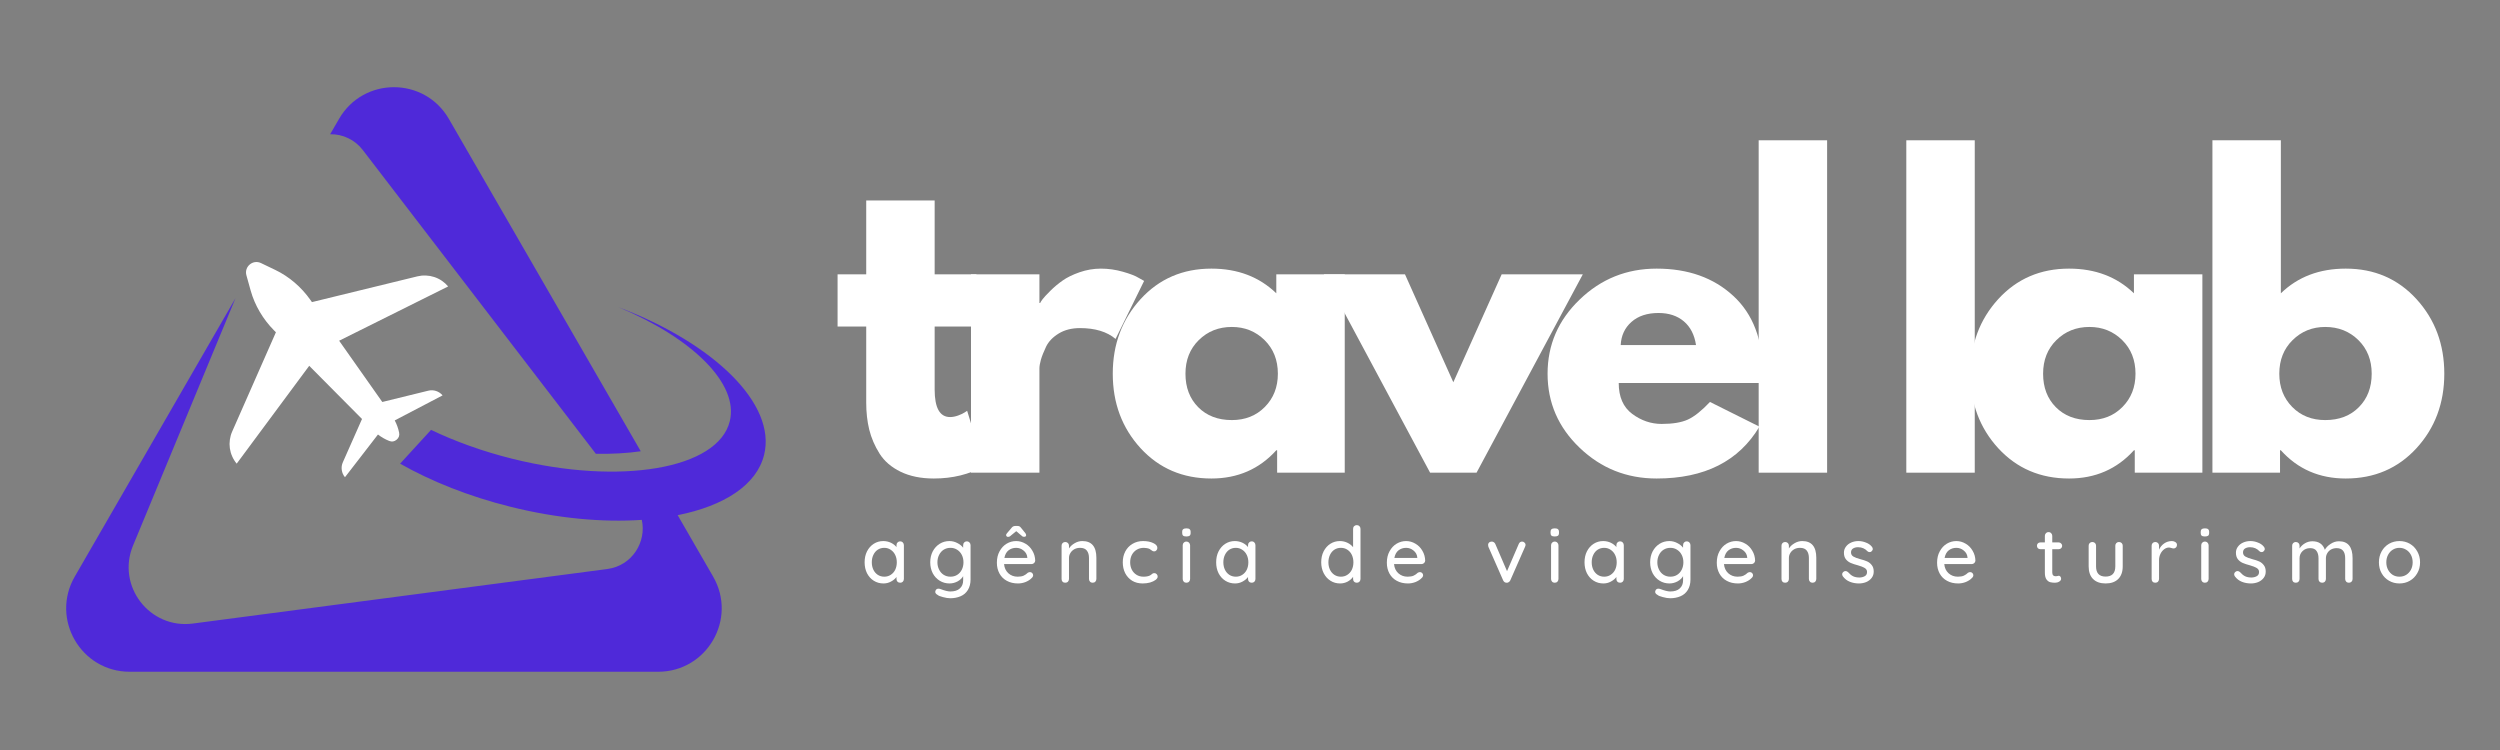 <?xml version="1.0" encoding="utf-8"?>
<svg xmlns="http://www.w3.org/2000/svg" xmlns:xlink="http://www.w3.org/1999/xlink" width="500" zoomAndPan="magnify" viewBox="0 0 375 112.5" height="150" preserveAspectRatio="xMidYMid meet" version="1.0">
  <rect x="0" y="0" width="375" height="112.5" fill="#808080" stroke="none"/>
  <defs>
    <g/>
  </defs>
  <g fill="#ffffff" fill-opacity="1">
    <g transform="translate(124.714, 70.902)">
      <g>
        <path d="M 5.219 -29.75 L 5.219 -40.828 L 15.484 -40.828 L 15.484 -29.75 L 21.75 -29.75 L 21.75 -21.922 L 15.484 -21.922 L 15.484 -12.469 C 15.484 -9.719 16.254 -8.344 17.797 -8.344 C 18.18 -8.344 18.586 -8.422 19.016 -8.578 C 19.441 -8.734 19.77 -8.891 20 -9.047 L 20.359 -9.281 L 22.906 -0.984 C 20.695 0.254 18.18 0.875 15.359 0.875 C 13.43 0.875 11.77 0.535 10.375 -0.141 C 8.988 -0.816 7.938 -1.723 7.219 -2.859 C 6.5 -4.004 5.984 -5.203 5.672 -6.453 C 5.367 -7.711 5.219 -9.062 5.219 -10.5 L 5.219 -21.922 L 0.922 -21.922 L 0.922 -29.75 Z M 5.219 -29.75"/>
      </g>
    </g>
  </g>
  <g fill="#ffffff" fill-opacity="1">
    <g transform="translate(142.164, 70.902)">
      <g>
        <path d="M 3.484 0 L 3.484 -29.75 L 13.75 -29.75 L 13.75 -25.453 L 13.859 -25.453 C 13.93 -25.609 14.055 -25.801 14.234 -26.031 C 14.41 -26.27 14.785 -26.676 15.359 -27.25 C 15.941 -27.832 16.562 -28.352 17.219 -28.812 C 17.875 -29.281 18.723 -29.695 19.766 -30.062 C 20.816 -30.426 21.883 -30.609 22.969 -30.609 C 24.082 -30.609 25.18 -30.453 26.266 -30.141 C 27.348 -29.836 28.141 -29.531 28.641 -29.219 L 29.453 -28.766 L 25.172 -20.062 C 23.891 -21.145 22.109 -21.688 19.828 -21.688 C 18.586 -21.688 17.523 -21.414 16.641 -20.875 C 15.754 -20.332 15.125 -19.676 14.75 -18.906 C 14.383 -18.133 14.125 -17.477 13.969 -16.938 C 13.82 -16.395 13.75 -15.969 13.75 -15.656 L 13.75 0 Z M 3.484 0"/>
      </g>
    </g>
  </g>
  <g fill="#ffffff" fill-opacity="1">
    <g transform="translate(165.586, 70.902)">
      <g>
        <path d="M 5.5 -3.672 C 2.719 -6.711 1.328 -10.438 1.328 -14.844 C 1.328 -19.25 2.719 -22.977 5.5 -26.031 C 8.289 -29.082 11.832 -30.609 16.125 -30.609 C 20.062 -30.609 23.305 -29.375 25.859 -26.906 L 25.859 -29.75 L 36.125 -29.75 L 36.125 0 L 25.984 0 L 25.984 -3.359 L 25.859 -3.359 C 23.305 -0.535 20.062 0.875 16.125 0.875 C 11.832 0.875 8.289 -0.641 5.5 -3.672 Z M 14.234 -19.891 C 12.898 -18.578 12.234 -16.895 12.234 -14.844 C 12.234 -12.789 12.867 -11.117 14.141 -9.828 C 15.422 -8.535 17.102 -7.891 19.188 -7.891 C 21.195 -7.891 22.848 -8.547 24.141 -9.859 C 25.441 -11.172 26.094 -12.832 26.094 -14.844 C 26.094 -16.895 25.426 -18.578 24.094 -19.891 C 22.758 -21.203 21.125 -21.859 19.188 -21.859 C 17.219 -21.859 15.566 -21.203 14.234 -19.891 Z M 14.234 -19.891"/>
      </g>
    </g>
  </g>
  <g fill="#ffffff" fill-opacity="1">
    <g transform="translate(199.733, 70.902)">
      <g>
        <path d="M 11.016 -29.75 L 18.266 -13.562 L 25.516 -29.75 L 37.688 -29.75 L 21.75 0 L 14.781 0 L -1.156 -29.75 Z M 11.016 -29.75"/>
      </g>
    </g>
  </g>
  <g fill="#ffffff" fill-opacity="1">
    <g transform="translate(230.808, 70.902)">
      <g>
        <path d="M 33.578 -13.453 L 12 -13.453 C 12 -11.367 12.676 -9.82 14.031 -8.812 C 15.383 -7.812 16.852 -7.312 18.438 -7.312 C 20.102 -7.312 21.414 -7.531 22.375 -7.969 C 23.344 -8.414 24.445 -9.297 25.688 -10.609 L 33.109 -6.906 C 30.016 -1.719 24.875 0.875 17.688 0.875 C 13.195 0.875 9.348 -0.66 6.141 -3.734 C 2.93 -6.805 1.328 -10.508 1.328 -14.844 C 1.328 -19.176 2.93 -22.883 6.141 -25.969 C 9.348 -29.062 13.195 -30.609 17.688 -30.609 C 22.406 -30.609 26.238 -29.242 29.188 -26.516 C 32.145 -23.797 33.625 -19.906 33.625 -14.844 C 33.625 -14.145 33.609 -13.68 33.578 -13.453 Z M 12.297 -19.141 L 23.594 -19.141 C 23.363 -20.68 22.754 -21.867 21.766 -22.703 C 20.785 -23.535 19.52 -23.953 17.969 -23.953 C 16.27 -23.953 14.914 -23.504 13.906 -22.609 C 12.906 -21.723 12.367 -20.566 12.297 -19.141 Z M 12.297 -19.141"/>
      </g>
    </g>
  </g>
  <g fill="#ffffff" fill-opacity="1">
    <g transform="translate(260.317, 70.902)">
      <g>
        <path d="M 3.484 0 L 3.484 -49.859 L 13.75 -49.859 L 13.75 0 Z M 3.484 0"/>
      </g>
    </g>
  </g>
  <g fill="#ffffff" fill-opacity="1">
    <g transform="translate(272.085, 70.902)">
      <g/>
    </g>
  </g>
  <g fill="#ffffff" fill-opacity="1">
    <g transform="translate(282.463, 70.902)">
      <g>
        <path d="M 3.484 0 L 3.484 -49.859 L 13.75 -49.859 L 13.75 0 Z M 3.484 0"/>
      </g>
    </g>
  </g>
  <g fill="#ffffff" fill-opacity="1">
    <g transform="translate(294.231, 70.902)">
      <g>
        <path d="M 5.5 -3.672 C 2.719 -6.711 1.328 -10.438 1.328 -14.844 C 1.328 -19.25 2.719 -22.977 5.5 -26.031 C 8.289 -29.082 11.832 -30.609 16.125 -30.609 C 20.062 -30.609 23.305 -29.375 25.859 -26.906 L 25.859 -29.75 L 36.125 -29.75 L 36.125 0 L 25.984 0 L 25.984 -3.359 L 25.859 -3.359 C 23.305 -0.535 20.062 0.875 16.125 0.875 C 11.832 0.875 8.289 -0.641 5.5 -3.672 Z M 14.234 -19.891 C 12.898 -18.578 12.234 -16.895 12.234 -14.844 C 12.234 -12.789 12.867 -11.117 14.141 -9.828 C 15.422 -8.535 17.102 -7.891 19.188 -7.891 C 21.195 -7.891 22.848 -8.547 24.141 -9.859 C 25.441 -11.172 26.094 -12.832 26.094 -14.844 C 26.094 -16.895 25.426 -18.578 24.094 -19.891 C 22.758 -21.203 21.125 -21.859 19.188 -21.859 C 17.219 -21.859 15.566 -21.203 14.234 -19.891 Z M 14.234 -19.891"/>
      </g>
    </g>
  </g>
  <g fill="#ffffff" fill-opacity="1">
    <g transform="translate(328.379, 70.902)">
      <g>
        <path d="M 34.094 -26.031 C 36.875 -22.977 38.266 -19.25 38.266 -14.844 C 38.266 -10.438 36.875 -6.711 34.094 -3.672 C 31.312 -0.641 27.773 0.875 23.484 0.875 C 19.535 0.875 16.289 -0.535 13.75 -3.359 L 13.625 -3.359 L 13.625 0 L 3.484 0 L 3.484 -49.859 L 13.75 -49.859 L 13.75 -26.906 C 16.289 -29.375 19.535 -30.609 23.484 -30.609 C 27.773 -30.609 31.312 -29.082 34.094 -26.031 Z M 25.453 -9.828 C 26.734 -11.117 27.375 -12.789 27.375 -14.844 C 27.375 -16.895 26.707 -18.578 25.375 -19.891 C 24.039 -21.203 22.383 -21.859 20.406 -21.859 C 18.477 -21.859 16.848 -21.203 15.516 -19.891 C 14.18 -18.578 13.516 -16.895 13.516 -14.844 C 13.516 -12.832 14.16 -11.172 15.453 -9.859 C 16.742 -8.547 18.395 -7.891 20.406 -7.891 C 22.5 -7.891 24.18 -8.535 25.453 -9.828 Z M 25.453 -9.828"/>
      </g>
    </g>
  </g>
  <g fill="#ffffff" fill-opacity="1">
    <g transform="translate(129.239, 87.409)">
      <g>
        <path d="M 5.797 -6.203 C 5.953 -6.203 6.082 -6.145 6.188 -6.031 C 6.289 -5.926 6.344 -5.789 6.344 -5.625 L 6.344 -0.562 C 6.344 -0.406 6.289 -0.27 6.188 -0.156 C 6.082 -0.051 5.953 0 5.797 0 C 5.629 0 5.492 -0.051 5.391 -0.156 C 5.285 -0.258 5.234 -0.395 5.234 -0.562 L 5.234 -0.859 C 5.035 -0.586 4.758 -0.359 4.406 -0.172 C 4.062 0.016 3.688 0.109 3.281 0.109 C 2.75 0.109 2.266 -0.023 1.828 -0.297 C 1.398 -0.566 1.062 -0.941 0.812 -1.422 C 0.57 -1.91 0.453 -2.457 0.453 -3.062 C 0.453 -3.676 0.57 -4.223 0.812 -4.703 C 1.062 -5.191 1.398 -5.57 1.828 -5.844 C 2.254 -6.113 2.727 -6.25 3.25 -6.25 C 3.656 -6.25 4.035 -6.164 4.391 -6 C 4.742 -5.832 5.023 -5.613 5.234 -5.344 L 5.234 -5.625 C 5.234 -5.789 5.285 -5.926 5.391 -6.031 C 5.492 -6.145 5.629 -6.203 5.797 -6.203 Z M 3.406 -0.906 C 3.77 -0.906 4.094 -1 4.375 -1.188 C 4.664 -1.375 4.891 -1.629 5.047 -1.953 C 5.203 -2.285 5.281 -2.656 5.281 -3.062 C 5.281 -3.469 5.203 -3.832 5.047 -4.156 C 4.891 -4.488 4.664 -4.75 4.375 -4.938 C 4.094 -5.133 3.77 -5.234 3.406 -5.234 C 3.039 -5.234 2.711 -5.141 2.422 -4.953 C 2.141 -4.766 1.922 -4.504 1.766 -4.172 C 1.609 -3.848 1.531 -3.477 1.531 -3.062 C 1.531 -2.656 1.609 -2.285 1.766 -1.953 C 1.922 -1.629 2.141 -1.375 2.422 -1.188 C 2.711 -1 3.039 -0.906 3.406 -0.906 Z M 3.406 -0.906"/>
      </g>
    </g>
  </g>
  <g fill="#ffffff" fill-opacity="1">
    <g transform="translate(139.083, 87.409)">
      <g>
        <path d="M 5.938 -6.203 C 6.102 -6.203 6.238 -6.145 6.344 -6.031 C 6.445 -5.926 6.5 -5.789 6.5 -5.625 L 6.5 -0.484 C 6.5 0.141 6.363 0.664 6.094 1.094 C 5.832 1.52 5.469 1.832 5 2.031 C 4.539 2.227 4.023 2.328 3.453 2.328 C 3.141 2.328 2.773 2.27 2.359 2.156 C 1.941 2.051 1.676 1.941 1.562 1.828 C 1.32 1.703 1.203 1.547 1.203 1.359 C 1.203 1.316 1.219 1.254 1.25 1.172 C 1.332 0.984 1.477 0.891 1.688 0.891 C 1.781 0.891 1.883 0.91 2 0.953 C 2.625 1.191 3.113 1.312 3.469 1.312 C 4.094 1.312 4.566 1.16 4.891 0.859 C 5.223 0.566 5.391 0.16 5.391 -0.359 L 5.391 -0.984 C 5.223 -0.68 4.945 -0.422 4.562 -0.203 C 4.176 0.004 3.77 0.109 3.344 0.109 C 2.812 0.109 2.32 -0.023 1.875 -0.297 C 1.438 -0.566 1.086 -0.941 0.828 -1.422 C 0.578 -1.91 0.453 -2.457 0.453 -3.062 C 0.453 -3.676 0.578 -4.223 0.828 -4.703 C 1.086 -5.191 1.438 -5.57 1.875 -5.844 C 2.312 -6.113 2.797 -6.25 3.328 -6.25 C 3.754 -6.25 4.148 -6.148 4.516 -5.953 C 4.891 -5.766 5.18 -5.531 5.391 -5.25 L 5.391 -5.625 C 5.391 -5.789 5.441 -5.926 5.547 -6.031 C 5.648 -6.145 5.781 -6.203 5.938 -6.203 Z M 3.484 -0.906 C 3.859 -0.906 4.191 -0.992 4.484 -1.172 C 4.785 -1.359 5.02 -1.617 5.188 -1.953 C 5.352 -2.285 5.438 -2.656 5.438 -3.062 C 5.438 -3.477 5.352 -3.848 5.188 -4.172 C 5.02 -4.504 4.785 -4.766 4.484 -4.953 C 4.191 -5.141 3.859 -5.234 3.484 -5.234 C 3.109 -5.234 2.77 -5.141 2.469 -4.953 C 2.176 -4.766 1.945 -4.504 1.781 -4.172 C 1.613 -3.836 1.531 -3.469 1.531 -3.062 C 1.531 -2.664 1.613 -2.301 1.781 -1.969 C 1.945 -1.633 2.176 -1.375 2.469 -1.188 C 2.77 -1 3.109 -0.906 3.484 -0.906 Z M 3.484 -0.906"/>
      </g>
    </g>
  </g>
  <g fill="#ffffff" fill-opacity="1">
    <g transform="translate(149.079, 87.409)">
      <g>
        <path d="M 6.203 -3.297 C 6.191 -3.148 6.129 -3.031 6.016 -2.938 C 5.91 -2.844 5.785 -2.797 5.641 -2.797 L 1.531 -2.797 C 1.582 -2.223 1.797 -1.766 2.172 -1.422 C 2.555 -1.078 3.02 -0.906 3.562 -0.906 C 3.938 -0.906 4.238 -0.957 4.469 -1.062 C 4.707 -1.176 4.914 -1.32 5.094 -1.5 C 5.207 -1.562 5.316 -1.594 5.422 -1.594 C 5.555 -1.594 5.664 -1.547 5.75 -1.453 C 5.844 -1.359 5.891 -1.25 5.891 -1.125 C 5.891 -0.969 5.812 -0.82 5.656 -0.688 C 5.438 -0.457 5.141 -0.266 4.766 -0.109 C 4.391 0.035 4.008 0.109 3.625 0.109 C 2.988 0.109 2.43 -0.02 1.953 -0.281 C 1.473 -0.539 1.102 -0.906 0.844 -1.375 C 0.582 -1.852 0.453 -2.395 0.453 -3 C 0.453 -3.656 0.586 -4.227 0.859 -4.719 C 1.129 -5.219 1.484 -5.598 1.922 -5.859 C 2.359 -6.117 2.832 -6.25 3.344 -6.25 C 3.832 -6.25 4.297 -6.117 4.734 -5.859 C 5.172 -5.609 5.52 -5.254 5.781 -4.797 C 6.051 -4.348 6.191 -3.848 6.203 -3.297 Z M 3.344 -5.234 C 2.906 -5.234 2.523 -5.109 2.203 -4.859 C 1.891 -4.617 1.68 -4.238 1.578 -3.719 L 5.016 -3.719 L 5.016 -3.812 C 4.973 -4.227 4.785 -4.566 4.453 -4.828 C 4.129 -5.098 3.758 -5.234 3.344 -5.234 Z M 4.734 -7.422 C 4.773 -7.359 4.801 -7.305 4.812 -7.266 C 4.832 -7.234 4.844 -7.191 4.844 -7.141 C 4.844 -7.066 4.816 -7.004 4.766 -6.953 C 4.711 -6.91 4.645 -6.891 4.562 -6.891 C 4.457 -6.891 4.379 -6.898 4.328 -6.922 C 4.285 -6.953 4.207 -7.016 4.094 -7.109 L 3.359 -7.734 L 2.594 -7.109 C 2.57 -7.086 2.531 -7.051 2.469 -7 C 2.414 -6.957 2.363 -6.926 2.312 -6.906 C 2.258 -6.883 2.195 -6.875 2.125 -6.875 C 2.051 -6.875 1.984 -6.898 1.922 -6.953 C 1.867 -7.004 1.844 -7.062 1.844 -7.125 C 1.844 -7.188 1.848 -7.234 1.859 -7.266 C 1.879 -7.305 1.914 -7.359 1.969 -7.422 L 2.656 -8.234 C 2.789 -8.422 2.984 -8.516 3.234 -8.516 L 3.547 -8.516 C 3.672 -8.516 3.77 -8.492 3.844 -8.453 C 3.926 -8.41 4.004 -8.336 4.078 -8.234 Z M 4.734 -7.422"/>
      </g>
    </g>
  </g>
  <g fill="#ffffff" fill-opacity="1">
    <g transform="translate(158.41, 87.409)">
      <g>
        <path d="M 3.938 -6.25 C 5.344 -6.25 6.047 -5.41 6.047 -3.734 L 6.047 -0.562 C 6.047 -0.406 5.992 -0.27 5.891 -0.156 C 5.785 -0.051 5.648 0 5.484 0 C 5.328 0 5.195 -0.051 5.094 -0.156 C 4.988 -0.27 4.938 -0.406 4.938 -0.562 L 4.938 -3.719 C 4.938 -4.176 4.832 -4.539 4.625 -4.812 C 4.414 -5.094 4.07 -5.234 3.594 -5.234 C 3.281 -5.234 3 -5.164 2.75 -5.031 C 2.5 -4.895 2.301 -4.707 2.156 -4.469 C 2.008 -4.238 1.938 -3.988 1.938 -3.719 L 1.938 -0.562 C 1.938 -0.406 1.883 -0.27 1.781 -0.156 C 1.676 -0.051 1.539 0 1.375 0 C 1.207 0 1.07 -0.051 0.969 -0.156 C 0.875 -0.258 0.828 -0.395 0.828 -0.562 L 0.828 -5.562 C 0.828 -5.719 0.879 -5.848 0.984 -5.953 C 1.086 -6.055 1.219 -6.109 1.375 -6.109 C 1.539 -6.109 1.676 -6.055 1.781 -5.953 C 1.883 -5.848 1.938 -5.719 1.938 -5.562 L 1.938 -5.141 C 2.133 -5.453 2.414 -5.711 2.781 -5.922 C 3.145 -6.141 3.531 -6.25 3.938 -6.25 Z M 3.938 -6.25"/>
      </g>
    </g>
  </g>
  <g fill="#ffffff" fill-opacity="1">
    <g transform="translate(167.963, 87.409)">
      <g>
        <path d="M 3.484 -6.25 C 4.098 -6.25 4.609 -6.148 5.016 -5.953 C 5.43 -5.766 5.641 -5.52 5.641 -5.219 C 5.641 -5.082 5.594 -4.961 5.5 -4.859 C 5.414 -4.754 5.312 -4.703 5.188 -4.703 C 5.082 -4.703 5 -4.719 4.938 -4.75 C 4.883 -4.781 4.805 -4.832 4.703 -4.906 C 4.66 -4.945 4.586 -5 4.484 -5.062 C 4.391 -5.113 4.254 -5.156 4.078 -5.188 C 3.91 -5.219 3.758 -5.234 3.625 -5.234 C 3.219 -5.234 2.859 -5.141 2.547 -4.953 C 2.234 -4.766 1.988 -4.504 1.812 -4.172 C 1.645 -3.836 1.562 -3.469 1.562 -3.062 C 1.562 -2.656 1.645 -2.285 1.812 -1.953 C 1.977 -1.629 2.211 -1.375 2.516 -1.188 C 2.816 -1 3.164 -0.906 3.562 -0.906 C 3.969 -0.906 4.297 -0.969 4.547 -1.094 C 4.598 -1.125 4.672 -1.176 4.766 -1.25 C 4.836 -1.312 4.898 -1.359 4.953 -1.391 C 5.016 -1.422 5.094 -1.438 5.188 -1.438 C 5.344 -1.438 5.461 -1.383 5.547 -1.281 C 5.641 -1.188 5.688 -1.062 5.688 -0.906 C 5.688 -0.75 5.582 -0.586 5.375 -0.422 C 5.164 -0.266 4.891 -0.133 4.547 -0.031 C 4.203 0.062 3.832 0.109 3.438 0.109 C 2.844 0.109 2.316 -0.023 1.859 -0.297 C 1.41 -0.578 1.062 -0.957 0.812 -1.438 C 0.57 -1.926 0.453 -2.469 0.453 -3.062 C 0.453 -3.664 0.578 -4.207 0.828 -4.688 C 1.086 -5.176 1.445 -5.555 1.906 -5.828 C 2.375 -6.109 2.898 -6.25 3.484 -6.25 Z M 3.484 -6.25"/>
      </g>
    </g>
  </g>
  <g fill="#ffffff" fill-opacity="1">
    <g transform="translate(176.641, 87.409)">
      <g>
        <path d="M 1.875 -0.562 C 1.875 -0.406 1.82 -0.27 1.719 -0.156 C 1.613 -0.051 1.477 0 1.312 0 C 1.156 0 1.023 -0.051 0.922 -0.156 C 0.816 -0.27 0.766 -0.406 0.766 -0.562 L 0.766 -5.609 C 0.766 -5.766 0.816 -5.895 0.922 -6 C 1.023 -6.113 1.156 -6.172 1.312 -6.172 C 1.477 -6.172 1.613 -6.113 1.719 -6 C 1.82 -5.895 1.875 -5.766 1.875 -5.609 Z M 1.312 -6.938 C 1.094 -6.938 0.93 -6.977 0.828 -7.062 C 0.734 -7.145 0.688 -7.273 0.688 -7.453 L 0.688 -7.641 C 0.688 -7.828 0.738 -7.957 0.844 -8.031 C 0.945 -8.113 1.109 -8.156 1.328 -8.156 C 1.547 -8.156 1.703 -8.113 1.797 -8.031 C 1.898 -7.945 1.953 -7.816 1.953 -7.641 L 1.953 -7.453 C 1.953 -7.266 1.898 -7.129 1.797 -7.047 C 1.691 -6.973 1.531 -6.938 1.312 -6.938 Z M 1.312 -6.938"/>
      </g>
    </g>
  </g>
  <g fill="#ffffff" fill-opacity="1">
    <g transform="translate(181.972, 87.409)">
      <g>
        <path d="M 5.797 -6.203 C 5.953 -6.203 6.082 -6.145 6.188 -6.031 C 6.289 -5.926 6.344 -5.789 6.344 -5.625 L 6.344 -0.562 C 6.344 -0.406 6.289 -0.27 6.188 -0.156 C 6.082 -0.051 5.953 0 5.797 0 C 5.629 0 5.492 -0.051 5.391 -0.156 C 5.285 -0.258 5.234 -0.395 5.234 -0.562 L 5.234 -0.859 C 5.035 -0.586 4.758 -0.359 4.406 -0.172 C 4.062 0.016 3.688 0.109 3.281 0.109 C 2.75 0.109 2.266 -0.023 1.828 -0.297 C 1.398 -0.566 1.062 -0.941 0.812 -1.422 C 0.57 -1.91 0.453 -2.457 0.453 -3.062 C 0.453 -3.676 0.57 -4.223 0.812 -4.703 C 1.062 -5.191 1.398 -5.57 1.828 -5.844 C 2.254 -6.113 2.727 -6.25 3.25 -6.25 C 3.656 -6.25 4.035 -6.164 4.391 -6 C 4.742 -5.832 5.023 -5.613 5.234 -5.344 L 5.234 -5.625 C 5.234 -5.789 5.285 -5.926 5.391 -6.031 C 5.492 -6.145 5.629 -6.203 5.797 -6.203 Z M 3.406 -0.906 C 3.77 -0.906 4.094 -1 4.375 -1.188 C 4.664 -1.375 4.891 -1.629 5.047 -1.953 C 5.203 -2.285 5.281 -2.656 5.281 -3.062 C 5.281 -3.469 5.203 -3.832 5.047 -4.156 C 4.891 -4.488 4.664 -4.75 4.375 -4.938 C 4.094 -5.133 3.77 -5.234 3.406 -5.234 C 3.039 -5.234 2.711 -5.141 2.422 -4.953 C 2.141 -4.766 1.922 -4.504 1.766 -4.172 C 1.609 -3.848 1.531 -3.477 1.531 -3.062 C 1.531 -2.656 1.609 -2.285 1.766 -1.953 C 1.922 -1.629 2.141 -1.375 2.422 -1.188 C 2.711 -1 3.039 -0.906 3.406 -0.906 Z M 3.406 -0.906"/>
      </g>
    </g>
  </g>
  <g fill="#ffffff" fill-opacity="1">
    <g transform="translate(191.816, 87.409)">
      <g/>
    </g>
  </g>
  <g fill="#ffffff" fill-opacity="1">
    <g transform="translate(197.73, 87.409)">
      <g>
        <path d="M 5.797 -8.641 C 5.953 -8.641 6.082 -8.586 6.188 -8.484 C 6.289 -8.379 6.344 -8.242 6.344 -8.078 L 6.344 -0.562 C 6.344 -0.406 6.289 -0.27 6.188 -0.156 C 6.082 -0.051 5.953 0 5.797 0 C 5.629 0 5.492 -0.051 5.391 -0.156 C 5.285 -0.258 5.234 -0.395 5.234 -0.562 L 5.234 -0.891 C 5.047 -0.609 4.773 -0.367 4.422 -0.172 C 4.066 0.016 3.688 0.109 3.281 0.109 C 2.75 0.109 2.27 -0.023 1.844 -0.297 C 1.414 -0.566 1.078 -0.941 0.828 -1.422 C 0.578 -1.91 0.453 -2.457 0.453 -3.062 C 0.453 -3.676 0.57 -4.223 0.812 -4.703 C 1.062 -5.191 1.398 -5.57 1.828 -5.844 C 2.254 -6.113 2.727 -6.25 3.25 -6.25 C 3.656 -6.25 4.031 -6.164 4.375 -6 C 4.727 -5.832 5.016 -5.609 5.234 -5.328 L 5.234 -8.078 C 5.234 -8.242 5.285 -8.379 5.391 -8.484 C 5.492 -8.586 5.629 -8.641 5.797 -8.641 Z M 3.406 -0.906 C 3.77 -0.906 4.094 -1 4.375 -1.188 C 4.664 -1.375 4.891 -1.629 5.047 -1.953 C 5.203 -2.285 5.281 -2.656 5.281 -3.062 C 5.281 -3.469 5.203 -3.836 5.047 -4.172 C 4.891 -4.504 4.664 -4.766 4.375 -4.953 C 4.094 -5.141 3.77 -5.234 3.406 -5.234 C 3.039 -5.234 2.711 -5.141 2.422 -4.953 C 2.141 -4.766 1.922 -4.504 1.766 -4.172 C 1.609 -3.836 1.531 -3.469 1.531 -3.062 C 1.531 -2.656 1.609 -2.285 1.766 -1.953 C 1.922 -1.629 2.141 -1.375 2.422 -1.188 C 2.711 -1 3.039 -0.906 3.406 -0.906 Z M 3.406 -0.906"/>
      </g>
    </g>
  </g>
  <g fill="#ffffff" fill-opacity="1">
    <g transform="translate(207.575, 87.409)">
      <g>
        <path d="M 6.203 -3.297 C 6.191 -3.148 6.129 -3.031 6.016 -2.938 C 5.91 -2.844 5.785 -2.797 5.641 -2.797 L 1.531 -2.797 C 1.582 -2.223 1.797 -1.766 2.172 -1.422 C 2.555 -1.078 3.02 -0.906 3.562 -0.906 C 3.938 -0.906 4.238 -0.957 4.469 -1.062 C 4.707 -1.176 4.914 -1.32 5.094 -1.5 C 5.207 -1.562 5.316 -1.594 5.422 -1.594 C 5.555 -1.594 5.664 -1.547 5.75 -1.453 C 5.844 -1.359 5.891 -1.25 5.891 -1.125 C 5.891 -0.969 5.812 -0.82 5.656 -0.688 C 5.438 -0.457 5.141 -0.266 4.766 -0.109 C 4.391 0.035 4.008 0.109 3.625 0.109 C 2.988 0.109 2.43 -0.02 1.953 -0.281 C 1.473 -0.539 1.102 -0.906 0.844 -1.375 C 0.582 -1.852 0.453 -2.395 0.453 -3 C 0.453 -3.656 0.586 -4.227 0.859 -4.719 C 1.129 -5.219 1.484 -5.598 1.922 -5.859 C 2.359 -6.117 2.832 -6.25 3.344 -6.25 C 3.832 -6.25 4.297 -6.117 4.734 -5.859 C 5.172 -5.609 5.52 -5.254 5.781 -4.797 C 6.051 -4.348 6.191 -3.848 6.203 -3.297 Z M 3.344 -5.234 C 2.906 -5.234 2.523 -5.109 2.203 -4.859 C 1.891 -4.617 1.68 -4.238 1.578 -3.719 L 5.016 -3.719 L 5.016 -3.812 C 4.973 -4.227 4.785 -4.566 4.453 -4.828 C 4.129 -5.098 3.758 -5.234 3.344 -5.234 Z M 3.344 -5.234"/>
      </g>
    </g>
  </g>
  <g fill="#ffffff" fill-opacity="1">
    <g transform="translate(216.906, 87.409)">
      <g/>
    </g>
  </g>
  <g fill="#ffffff" fill-opacity="1">
    <g transform="translate(222.82, 87.409)">
      <g>
        <path d="M 5.5 -6.172 C 5.645 -6.172 5.766 -6.117 5.859 -6.016 C 5.961 -5.922 6.016 -5.812 6.016 -5.688 C 6.016 -5.613 5.988 -5.516 5.938 -5.391 L 3.719 -0.344 C 3.676 -0.25 3.609 -0.172 3.516 -0.109 C 3.43 -0.047 3.344 -0.008 3.25 0 C 3.125 0.008 3.008 -0.008 2.906 -0.062 C 2.801 -0.125 2.719 -0.219 2.656 -0.344 L 0.438 -5.391 C 0.406 -5.504 0.391 -5.602 0.391 -5.688 C 0.391 -5.812 0.438 -5.922 0.531 -6.016 C 0.633 -6.117 0.77 -6.172 0.938 -6.172 C 1.051 -6.172 1.156 -6.141 1.25 -6.078 C 1.344 -6.023 1.414 -5.941 1.469 -5.828 L 3.234 -1.734 L 5 -5.828 C 5.102 -6.055 5.27 -6.172 5.5 -6.172 Z M 5.5 -6.172"/>
      </g>
    </g>
  </g>
  <g fill="#ffffff" fill-opacity="1">
    <g transform="translate(231.894, 87.409)">
      <g>
        <path d="M 1.875 -0.562 C 1.875 -0.406 1.82 -0.27 1.719 -0.156 C 1.613 -0.051 1.477 0 1.312 0 C 1.156 0 1.023 -0.051 0.922 -0.156 C 0.816 -0.27 0.766 -0.406 0.766 -0.562 L 0.766 -5.609 C 0.766 -5.766 0.816 -5.895 0.922 -6 C 1.023 -6.113 1.156 -6.172 1.312 -6.172 C 1.477 -6.172 1.613 -6.113 1.719 -6 C 1.82 -5.895 1.875 -5.766 1.875 -5.609 Z M 1.312 -6.938 C 1.094 -6.938 0.93 -6.977 0.828 -7.062 C 0.734 -7.145 0.688 -7.273 0.688 -7.453 L 0.688 -7.641 C 0.688 -7.828 0.738 -7.957 0.844 -8.031 C 0.945 -8.113 1.109 -8.156 1.328 -8.156 C 1.547 -8.156 1.703 -8.113 1.797 -8.031 C 1.898 -7.945 1.953 -7.816 1.953 -7.641 L 1.953 -7.453 C 1.953 -7.266 1.898 -7.129 1.797 -7.047 C 1.691 -6.973 1.531 -6.938 1.312 -6.938 Z M 1.312 -6.938"/>
      </g>
    </g>
  </g>
  <g fill="#ffffff" fill-opacity="1">
    <g transform="translate(237.225, 87.409)">
      <g>
        <path d="M 5.797 -6.203 C 5.953 -6.203 6.082 -6.145 6.188 -6.031 C 6.289 -5.926 6.344 -5.789 6.344 -5.625 L 6.344 -0.562 C 6.344 -0.406 6.289 -0.27 6.188 -0.156 C 6.082 -0.051 5.953 0 5.797 0 C 5.629 0 5.492 -0.051 5.391 -0.156 C 5.285 -0.258 5.234 -0.395 5.234 -0.562 L 5.234 -0.859 C 5.035 -0.586 4.758 -0.359 4.406 -0.172 C 4.062 0.016 3.688 0.109 3.281 0.109 C 2.75 0.109 2.266 -0.023 1.828 -0.297 C 1.398 -0.566 1.062 -0.941 0.812 -1.422 C 0.57 -1.91 0.453 -2.457 0.453 -3.062 C 0.453 -3.676 0.57 -4.223 0.812 -4.703 C 1.062 -5.191 1.398 -5.57 1.828 -5.844 C 2.254 -6.113 2.727 -6.25 3.25 -6.25 C 3.656 -6.25 4.035 -6.164 4.391 -6 C 4.742 -5.832 5.023 -5.613 5.234 -5.344 L 5.234 -5.625 C 5.234 -5.789 5.285 -5.926 5.391 -6.031 C 5.492 -6.145 5.629 -6.203 5.797 -6.203 Z M 3.406 -0.906 C 3.77 -0.906 4.094 -1 4.375 -1.188 C 4.664 -1.375 4.891 -1.629 5.047 -1.953 C 5.203 -2.285 5.281 -2.656 5.281 -3.062 C 5.281 -3.469 5.203 -3.832 5.047 -4.156 C 4.891 -4.488 4.664 -4.75 4.375 -4.938 C 4.094 -5.133 3.77 -5.234 3.406 -5.234 C 3.039 -5.234 2.711 -5.141 2.422 -4.953 C 2.141 -4.766 1.922 -4.504 1.766 -4.172 C 1.609 -3.848 1.531 -3.477 1.531 -3.062 C 1.531 -2.656 1.609 -2.285 1.766 -1.953 C 1.922 -1.629 2.141 -1.375 2.422 -1.188 C 2.711 -1 3.039 -0.906 3.406 -0.906 Z M 3.406 -0.906"/>
      </g>
    </g>
  </g>
  <g fill="#ffffff" fill-opacity="1">
    <g transform="translate(247.07, 87.409)">
      <g>
        <path d="M 5.938 -6.203 C 6.102 -6.203 6.238 -6.145 6.344 -6.031 C 6.445 -5.926 6.5 -5.789 6.5 -5.625 L 6.5 -0.484 C 6.5 0.141 6.363 0.664 6.094 1.094 C 5.832 1.52 5.469 1.832 5 2.031 C 4.539 2.227 4.023 2.328 3.453 2.328 C 3.141 2.328 2.773 2.27 2.359 2.156 C 1.941 2.051 1.676 1.941 1.562 1.828 C 1.32 1.703 1.203 1.547 1.203 1.359 C 1.203 1.316 1.219 1.254 1.25 1.172 C 1.332 0.984 1.477 0.891 1.688 0.891 C 1.781 0.891 1.883 0.91 2 0.953 C 2.625 1.191 3.113 1.312 3.469 1.312 C 4.094 1.312 4.566 1.16 4.891 0.859 C 5.223 0.566 5.391 0.16 5.391 -0.359 L 5.391 -0.984 C 5.223 -0.68 4.945 -0.422 4.562 -0.203 C 4.176 0.004 3.77 0.109 3.344 0.109 C 2.812 0.109 2.32 -0.023 1.875 -0.297 C 1.438 -0.566 1.086 -0.941 0.828 -1.422 C 0.578 -1.91 0.453 -2.457 0.453 -3.062 C 0.453 -3.676 0.578 -4.223 0.828 -4.703 C 1.086 -5.191 1.438 -5.57 1.875 -5.844 C 2.312 -6.113 2.797 -6.25 3.328 -6.25 C 3.754 -6.25 4.148 -6.148 4.516 -5.953 C 4.891 -5.766 5.18 -5.531 5.391 -5.25 L 5.391 -5.625 C 5.391 -5.789 5.441 -5.926 5.547 -6.031 C 5.648 -6.145 5.781 -6.203 5.938 -6.203 Z M 3.484 -0.906 C 3.859 -0.906 4.191 -0.992 4.484 -1.172 C 4.785 -1.359 5.02 -1.617 5.188 -1.953 C 5.352 -2.285 5.438 -2.656 5.438 -3.062 C 5.438 -3.477 5.352 -3.848 5.188 -4.172 C 5.02 -4.504 4.785 -4.766 4.484 -4.953 C 4.191 -5.141 3.859 -5.234 3.484 -5.234 C 3.109 -5.234 2.77 -5.141 2.469 -4.953 C 2.176 -4.766 1.945 -4.504 1.781 -4.172 C 1.613 -3.836 1.531 -3.469 1.531 -3.062 C 1.531 -2.664 1.613 -2.301 1.781 -1.969 C 1.945 -1.633 2.176 -1.375 2.469 -1.188 C 2.77 -1 3.109 -0.906 3.484 -0.906 Z M 3.484 -0.906"/>
      </g>
    </g>
  </g>
  <g fill="#ffffff" fill-opacity="1">
    <g transform="translate(257.065, 87.409)">
      <g>
        <path d="M 6.203 -3.297 C 6.191 -3.148 6.129 -3.031 6.016 -2.938 C 5.91 -2.844 5.785 -2.797 5.641 -2.797 L 1.531 -2.797 C 1.582 -2.223 1.797 -1.766 2.172 -1.422 C 2.555 -1.078 3.02 -0.906 3.562 -0.906 C 3.938 -0.906 4.238 -0.957 4.469 -1.062 C 4.707 -1.176 4.914 -1.32 5.094 -1.5 C 5.207 -1.562 5.316 -1.594 5.422 -1.594 C 5.555 -1.594 5.664 -1.547 5.75 -1.453 C 5.844 -1.359 5.891 -1.25 5.891 -1.125 C 5.891 -0.969 5.812 -0.82 5.656 -0.688 C 5.438 -0.457 5.141 -0.266 4.766 -0.109 C 4.391 0.035 4.008 0.109 3.625 0.109 C 2.988 0.109 2.43 -0.02 1.953 -0.281 C 1.473 -0.539 1.102 -0.906 0.844 -1.375 C 0.582 -1.852 0.453 -2.395 0.453 -3 C 0.453 -3.656 0.586 -4.227 0.859 -4.719 C 1.129 -5.219 1.484 -5.598 1.922 -5.859 C 2.359 -6.117 2.832 -6.25 3.344 -6.25 C 3.832 -6.25 4.297 -6.117 4.734 -5.859 C 5.172 -5.609 5.52 -5.254 5.781 -4.797 C 6.051 -4.348 6.191 -3.848 6.203 -3.297 Z M 3.344 -5.234 C 2.906 -5.234 2.523 -5.109 2.203 -4.859 C 1.891 -4.617 1.68 -4.238 1.578 -3.719 L 5.016 -3.719 L 5.016 -3.812 C 4.973 -4.227 4.785 -4.566 4.453 -4.828 C 4.129 -5.098 3.758 -5.234 3.344 -5.234 Z M 3.344 -5.234"/>
      </g>
    </g>
  </g>
  <g fill="#ffffff" fill-opacity="1">
    <g transform="translate(266.397, 87.409)">
      <g>
        <path d="M 3.938 -6.25 C 5.344 -6.25 6.047 -5.41 6.047 -3.734 L 6.047 -0.562 C 6.047 -0.406 5.992 -0.27 5.891 -0.156 C 5.785 -0.051 5.648 0 5.484 0 C 5.328 0 5.195 -0.051 5.094 -0.156 C 4.988 -0.27 4.938 -0.406 4.938 -0.562 L 4.938 -3.719 C 4.938 -4.176 4.832 -4.539 4.625 -4.812 C 4.414 -5.094 4.07 -5.234 3.594 -5.234 C 3.281 -5.234 3 -5.164 2.75 -5.031 C 2.5 -4.895 2.301 -4.707 2.156 -4.469 C 2.008 -4.238 1.938 -3.988 1.938 -3.719 L 1.938 -0.562 C 1.938 -0.406 1.883 -0.27 1.781 -0.156 C 1.676 -0.051 1.539 0 1.375 0 C 1.207 0 1.07 -0.051 0.969 -0.156 C 0.875 -0.258 0.828 -0.395 0.828 -0.562 L 0.828 -5.562 C 0.828 -5.719 0.879 -5.848 0.984 -5.953 C 1.086 -6.055 1.219 -6.109 1.375 -6.109 C 1.539 -6.109 1.676 -6.055 1.781 -5.953 C 1.883 -5.848 1.938 -5.719 1.938 -5.562 L 1.938 -5.141 C 2.133 -5.453 2.414 -5.711 2.781 -5.922 C 3.145 -6.141 3.531 -6.25 3.938 -6.25 Z M 3.938 -6.25"/>
      </g>
    </g>
  </g>
  <g fill="#ffffff" fill-opacity="1">
    <g transform="translate(275.949, 87.409)">
      <g>
        <path d="M 0.484 -0.953 C 0.41 -1.066 0.375 -1.172 0.375 -1.266 C 0.375 -1.422 0.457 -1.555 0.625 -1.672 C 0.695 -1.723 0.785 -1.75 0.891 -1.75 C 1.023 -1.75 1.148 -1.691 1.266 -1.578 C 1.504 -1.305 1.754 -1.102 2.016 -0.969 C 2.285 -0.844 2.609 -0.781 2.984 -0.781 C 3.285 -0.789 3.547 -0.859 3.766 -0.984 C 3.992 -1.109 4.109 -1.316 4.109 -1.609 C 4.109 -1.867 3.992 -2.066 3.766 -2.203 C 3.535 -2.348 3.195 -2.484 2.75 -2.609 C 2.312 -2.723 1.945 -2.844 1.656 -2.969 C 1.375 -3.094 1.133 -3.273 0.938 -3.516 C 0.738 -3.766 0.641 -4.094 0.641 -4.5 C 0.641 -4.844 0.738 -5.145 0.938 -5.406 C 1.133 -5.676 1.398 -5.883 1.734 -6.031 C 2.066 -6.176 2.426 -6.25 2.812 -6.25 C 3.188 -6.25 3.555 -6.176 3.922 -6.031 C 4.297 -5.895 4.598 -5.688 4.828 -5.406 C 4.922 -5.289 4.969 -5.176 4.969 -5.062 C 4.969 -4.938 4.906 -4.816 4.781 -4.703 C 4.707 -4.629 4.613 -4.594 4.5 -4.594 C 4.352 -4.594 4.238 -4.641 4.156 -4.734 C 3.988 -4.922 3.785 -5.066 3.547 -5.172 C 3.316 -5.273 3.055 -5.328 2.766 -5.328 C 2.473 -5.328 2.223 -5.266 2.016 -5.141 C 1.805 -5.016 1.703 -4.812 1.703 -4.531 C 1.711 -4.258 1.832 -4.055 2.062 -3.922 C 2.289 -3.785 2.641 -3.656 3.109 -3.531 C 3.523 -3.426 3.867 -3.312 4.141 -3.188 C 4.41 -3.062 4.641 -2.875 4.828 -2.625 C 5.016 -2.383 5.109 -2.066 5.109 -1.672 C 5.109 -1.305 5.004 -0.988 4.797 -0.719 C 4.586 -0.445 4.312 -0.238 3.969 -0.094 C 3.633 0.039 3.273 0.109 2.891 0.109 C 2.398 0.109 1.945 0.023 1.531 -0.141 C 1.113 -0.305 0.766 -0.578 0.484 -0.953 Z M 0.484 -0.953"/>
      </g>
    </g>
  </g>
  <g fill="#ffffff" fill-opacity="1">
    <g transform="translate(284.196, 87.409)">
      <g/>
    </g>
  </g>
  <g fill="#ffffff" fill-opacity="1">
    <g transform="translate(290.11, 87.409)">
      <g>
        <path d="M 6.203 -3.297 C 6.191 -3.148 6.129 -3.031 6.016 -2.938 C 5.91 -2.844 5.785 -2.797 5.641 -2.797 L 1.531 -2.797 C 1.582 -2.223 1.797 -1.766 2.172 -1.422 C 2.555 -1.078 3.02 -0.906 3.562 -0.906 C 3.938 -0.906 4.238 -0.957 4.469 -1.062 C 4.707 -1.176 4.914 -1.32 5.094 -1.5 C 5.207 -1.562 5.316 -1.594 5.422 -1.594 C 5.555 -1.594 5.664 -1.547 5.75 -1.453 C 5.844 -1.359 5.891 -1.25 5.891 -1.125 C 5.891 -0.969 5.812 -0.82 5.656 -0.688 C 5.438 -0.457 5.141 -0.266 4.766 -0.109 C 4.391 0.035 4.008 0.109 3.625 0.109 C 2.988 0.109 2.43 -0.02 1.953 -0.281 C 1.473 -0.539 1.102 -0.906 0.844 -1.375 C 0.582 -1.852 0.453 -2.395 0.453 -3 C 0.453 -3.656 0.586 -4.227 0.859 -4.719 C 1.129 -5.219 1.484 -5.598 1.922 -5.859 C 2.359 -6.117 2.832 -6.25 3.344 -6.25 C 3.832 -6.25 4.297 -6.117 4.734 -5.859 C 5.172 -5.609 5.52 -5.254 5.781 -4.797 C 6.051 -4.348 6.191 -3.848 6.203 -3.297 Z M 3.344 -5.234 C 2.906 -5.234 2.523 -5.109 2.203 -4.859 C 1.891 -4.617 1.68 -4.238 1.578 -3.719 L 5.016 -3.719 L 5.016 -3.812 C 4.973 -4.227 4.785 -4.566 4.453 -4.828 C 4.129 -5.098 3.758 -5.234 3.344 -5.234 Z M 3.344 -5.234"/>
      </g>
    </g>
  </g>
  <g fill="#ffffff" fill-opacity="1">
    <g transform="translate(299.441, 87.409)">
      <g/>
    </g>
  </g>
  <g fill="#ffffff" fill-opacity="1">
    <g transform="translate(305.355, 87.409)">
      <g>
        <path d="M 2.484 -5.031 L 2.484 -1.547 C 2.484 -1.16 2.66 -0.969 3.016 -0.969 C 3.066 -0.969 3.141 -0.977 3.234 -1 C 3.328 -1.031 3.398 -1.047 3.453 -1.047 C 3.555 -1.047 3.641 -1.004 3.703 -0.922 C 3.773 -0.836 3.812 -0.727 3.812 -0.594 C 3.812 -0.426 3.719 -0.285 3.531 -0.172 C 3.344 -0.055 3.133 0 2.906 0 C 2.645 0 2.406 -0.023 2.188 -0.078 C 1.977 -0.129 1.789 -0.266 1.625 -0.484 C 1.457 -0.711 1.375 -1.051 1.375 -1.5 L 1.375 -5.031 L 0.703 -5.031 C 0.555 -5.031 0.43 -5.078 0.328 -5.172 C 0.234 -5.273 0.188 -5.398 0.188 -5.547 C 0.188 -5.691 0.234 -5.812 0.328 -5.906 C 0.43 -6 0.555 -6.047 0.703 -6.047 L 1.375 -6.047 L 1.375 -7.031 C 1.375 -7.188 1.426 -7.316 1.531 -7.422 C 1.633 -7.535 1.77 -7.594 1.938 -7.594 C 2.094 -7.594 2.223 -7.535 2.328 -7.422 C 2.43 -7.316 2.484 -7.188 2.484 -7.031 L 2.484 -6.047 L 3.453 -6.047 C 3.598 -6.047 3.719 -5.992 3.812 -5.891 C 3.914 -5.797 3.969 -5.676 3.969 -5.531 C 3.969 -5.383 3.914 -5.266 3.812 -5.172 C 3.719 -5.078 3.598 -5.031 3.453 -5.031 Z M 2.484 -5.031"/>
      </g>
    </g>
  </g>
  <g fill="#ffffff" fill-opacity="1">
    <g transform="translate(312.47, 87.409)">
      <g>
        <path d="M 5.375 -6.109 C 5.539 -6.109 5.676 -6.055 5.781 -5.953 C 5.883 -5.848 5.938 -5.719 5.938 -5.562 L 5.938 -2.453 C 5.938 -1.641 5.711 -1.008 5.266 -0.562 C 4.816 -0.113 4.188 0.109 3.375 0.109 C 2.562 0.109 1.93 -0.113 1.484 -0.562 C 1.047 -1.008 0.828 -1.641 0.828 -2.453 L 0.828 -5.562 C 0.828 -5.719 0.879 -5.848 0.984 -5.953 C 1.086 -6.055 1.219 -6.109 1.375 -6.109 C 1.539 -6.109 1.676 -6.055 1.781 -5.953 C 1.883 -5.848 1.938 -5.719 1.938 -5.562 L 1.938 -2.453 C 1.938 -1.43 2.414 -0.922 3.375 -0.922 C 3.844 -0.922 4.203 -1.047 4.453 -1.297 C 4.703 -1.555 4.828 -1.941 4.828 -2.453 L 4.828 -5.562 C 4.828 -5.719 4.879 -5.848 4.984 -5.953 C 5.086 -6.055 5.219 -6.109 5.375 -6.109 Z M 5.375 -6.109"/>
      </g>
    </g>
  </g>
  <g fill="#ffffff" fill-opacity="1">
    <g transform="translate(321.918, 87.409)">
      <g>
        <path d="M 3.875 -6.25 C 4.07 -6.25 4.242 -6.195 4.391 -6.094 C 4.547 -5.988 4.625 -5.859 4.625 -5.703 C 4.625 -5.516 4.57 -5.375 4.469 -5.281 C 4.375 -5.188 4.258 -5.141 4.125 -5.141 C 4.051 -5.141 3.945 -5.16 3.812 -5.203 C 3.645 -5.254 3.516 -5.281 3.422 -5.281 C 3.18 -5.281 2.945 -5.195 2.719 -5.031 C 2.488 -4.863 2.301 -4.633 2.156 -4.344 C 2.008 -4.051 1.938 -3.727 1.938 -3.375 L 1.938 -0.562 C 1.938 -0.406 1.883 -0.27 1.781 -0.156 C 1.676 -0.051 1.539 0 1.375 0 C 1.207 0 1.07 -0.051 0.969 -0.156 C 0.875 -0.258 0.828 -0.395 0.828 -0.562 L 0.828 -5.562 C 0.828 -5.719 0.879 -5.848 0.984 -5.953 C 1.086 -6.055 1.219 -6.109 1.375 -6.109 C 1.539 -6.109 1.676 -6.055 1.781 -5.953 C 1.883 -5.848 1.938 -5.719 1.938 -5.562 L 1.938 -4.953 C 2.102 -5.336 2.359 -5.648 2.703 -5.891 C 3.047 -6.129 3.438 -6.25 3.875 -6.25 Z M 3.875 -6.25"/>
      </g>
    </g>
  </g>
  <g fill="#ffffff" fill-opacity="1">
    <g transform="translate(329.418, 87.409)">
      <g>
        <path d="M 1.875 -0.562 C 1.875 -0.406 1.82 -0.27 1.719 -0.156 C 1.613 -0.051 1.477 0 1.312 0 C 1.156 0 1.023 -0.051 0.922 -0.156 C 0.816 -0.27 0.766 -0.406 0.766 -0.562 L 0.766 -5.609 C 0.766 -5.766 0.816 -5.895 0.922 -6 C 1.023 -6.113 1.156 -6.172 1.312 -6.172 C 1.477 -6.172 1.613 -6.113 1.719 -6 C 1.82 -5.895 1.875 -5.766 1.875 -5.609 Z M 1.312 -6.938 C 1.094 -6.938 0.93 -6.977 0.828 -7.062 C 0.734 -7.145 0.688 -7.273 0.688 -7.453 L 0.688 -7.641 C 0.688 -7.828 0.738 -7.957 0.844 -8.031 C 0.945 -8.113 1.109 -8.156 1.328 -8.156 C 1.547 -8.156 1.703 -8.113 1.797 -8.031 C 1.898 -7.945 1.953 -7.816 1.953 -7.641 L 1.953 -7.453 C 1.953 -7.266 1.898 -7.129 1.797 -7.047 C 1.691 -6.973 1.531 -6.938 1.312 -6.938 Z M 1.312 -6.938"/>
      </g>
    </g>
  </g>
  <g fill="#ffffff" fill-opacity="1">
    <g transform="translate(334.749, 87.409)">
      <g>
        <path d="M 0.484 -0.953 C 0.41 -1.066 0.375 -1.172 0.375 -1.266 C 0.375 -1.422 0.457 -1.555 0.625 -1.672 C 0.695 -1.723 0.785 -1.75 0.891 -1.75 C 1.023 -1.75 1.148 -1.691 1.266 -1.578 C 1.504 -1.305 1.754 -1.102 2.016 -0.969 C 2.285 -0.844 2.609 -0.781 2.984 -0.781 C 3.285 -0.789 3.547 -0.859 3.766 -0.984 C 3.992 -1.109 4.109 -1.316 4.109 -1.609 C 4.109 -1.867 3.992 -2.066 3.766 -2.203 C 3.535 -2.348 3.195 -2.484 2.75 -2.609 C 2.312 -2.723 1.945 -2.844 1.656 -2.969 C 1.375 -3.094 1.133 -3.273 0.938 -3.516 C 0.738 -3.766 0.641 -4.094 0.641 -4.5 C 0.641 -4.844 0.738 -5.145 0.938 -5.406 C 1.133 -5.676 1.398 -5.883 1.734 -6.031 C 2.066 -6.176 2.426 -6.25 2.812 -6.25 C 3.188 -6.25 3.555 -6.176 3.922 -6.031 C 4.297 -5.895 4.598 -5.688 4.828 -5.406 C 4.922 -5.289 4.969 -5.176 4.969 -5.062 C 4.969 -4.938 4.906 -4.816 4.781 -4.703 C 4.707 -4.629 4.613 -4.594 4.5 -4.594 C 4.352 -4.594 4.238 -4.641 4.156 -4.734 C 3.988 -4.922 3.785 -5.066 3.547 -5.172 C 3.316 -5.273 3.055 -5.328 2.766 -5.328 C 2.473 -5.328 2.223 -5.266 2.016 -5.141 C 1.805 -5.016 1.703 -4.812 1.703 -4.531 C 1.711 -4.258 1.832 -4.055 2.062 -3.922 C 2.289 -3.785 2.641 -3.656 3.109 -3.531 C 3.523 -3.426 3.867 -3.312 4.141 -3.188 C 4.41 -3.062 4.641 -2.875 4.828 -2.625 C 5.016 -2.383 5.109 -2.066 5.109 -1.672 C 5.109 -1.305 5.004 -0.988 4.797 -0.719 C 4.586 -0.445 4.312 -0.238 3.969 -0.094 C 3.633 0.039 3.273 0.109 2.891 0.109 C 2.398 0.109 1.945 0.023 1.531 -0.141 C 1.113 -0.305 0.766 -0.578 0.484 -0.953 Z M 0.484 -0.953"/>
      </g>
    </g>
  </g>
  <g fill="#ffffff" fill-opacity="1">
    <g transform="translate(342.996, 87.409)">
      <g>
        <path d="M 7.844 -6.219 C 9.207 -6.219 9.891 -5.367 9.891 -3.672 L 9.891 -0.562 C 9.891 -0.395 9.836 -0.258 9.734 -0.156 C 9.629 -0.051 9.5 0 9.344 0 C 9.176 0 9.039 -0.051 8.938 -0.156 C 8.832 -0.27 8.781 -0.406 8.781 -0.562 L 8.781 -3.672 C 8.781 -4.68 8.352 -5.188 7.5 -5.188 C 7.188 -5.188 6.906 -5.117 6.656 -4.984 C 6.414 -4.848 6.227 -4.66 6.094 -4.422 C 5.957 -4.191 5.891 -3.941 5.891 -3.672 L 5.891 -0.562 C 5.891 -0.406 5.836 -0.27 5.734 -0.156 C 5.629 -0.051 5.492 0 5.328 0 C 5.172 0 5.039 -0.051 4.938 -0.156 C 4.832 -0.258 4.781 -0.395 4.781 -0.562 L 4.781 -3.672 C 4.781 -4.129 4.68 -4.492 4.484 -4.766 C 4.297 -5.047 3.977 -5.188 3.531 -5.188 C 3.07 -5.188 2.691 -5.039 2.391 -4.75 C 2.086 -4.457 1.938 -4.098 1.938 -3.672 L 1.938 -0.562 C 1.938 -0.406 1.883 -0.27 1.781 -0.156 C 1.676 -0.051 1.539 0 1.375 0 C 1.207 0 1.07 -0.051 0.969 -0.156 C 0.875 -0.258 0.828 -0.395 0.828 -0.562 L 0.828 -5.562 C 0.828 -5.719 0.879 -5.848 0.984 -5.953 C 1.086 -6.055 1.219 -6.109 1.375 -6.109 C 1.539 -6.109 1.676 -6.055 1.781 -5.953 C 1.883 -5.848 1.938 -5.719 1.938 -5.562 L 1.938 -5.141 C 2.133 -5.453 2.398 -5.707 2.734 -5.906 C 3.078 -6.113 3.453 -6.219 3.859 -6.219 C 4.816 -6.219 5.441 -5.789 5.734 -4.938 C 5.898 -5.258 6.18 -5.551 6.578 -5.812 C 6.973 -6.082 7.395 -6.219 7.844 -6.219 Z M 7.844 -6.219"/>
      </g>
    </g>
  </g>
  <g fill="#ffffff" fill-opacity="1">
    <g transform="translate(356.385, 87.409)">
      <g>
        <path d="M 6.625 -3.062 C 6.625 -2.445 6.484 -1.898 6.203 -1.422 C 5.93 -0.941 5.562 -0.566 5.094 -0.297 C 4.625 -0.023 4.102 0.109 3.531 0.109 C 2.969 0.109 2.445 -0.023 1.969 -0.297 C 1.5 -0.566 1.129 -0.941 0.859 -1.422 C 0.586 -1.898 0.453 -2.445 0.453 -3.062 C 0.453 -3.664 0.586 -4.211 0.859 -4.703 C 1.129 -5.191 1.5 -5.57 1.969 -5.844 C 2.445 -6.113 2.969 -6.25 3.531 -6.25 C 4.102 -6.25 4.625 -6.113 5.094 -5.844 C 5.562 -5.57 5.93 -5.191 6.203 -4.703 C 6.484 -4.211 6.625 -3.664 6.625 -3.062 Z M 5.516 -3.062 C 5.516 -3.477 5.426 -3.852 5.25 -4.188 C 5.07 -4.52 4.832 -4.773 4.531 -4.953 C 4.227 -5.141 3.895 -5.234 3.531 -5.234 C 3.164 -5.234 2.832 -5.141 2.531 -4.953 C 2.238 -4.773 2.004 -4.52 1.828 -4.188 C 1.648 -3.852 1.562 -3.477 1.562 -3.062 C 1.562 -2.645 1.648 -2.27 1.828 -1.938 C 2.004 -1.613 2.238 -1.359 2.531 -1.172 C 2.832 -0.992 3.164 -0.906 3.531 -0.906 C 3.895 -0.906 4.227 -0.992 4.531 -1.172 C 4.832 -1.359 5.07 -1.613 5.25 -1.938 C 5.426 -2.27 5.516 -2.645 5.516 -3.062 Z M 5.516 -3.062"/>
      </g>
    </g>
  </g>
  <path fill="#ffffff" fill-opacity="1" fill-rule="nonzero" d="M 35.504 69.547 C 35.23 69.219 35.004 68.855 34.832 68.465 C 34.656 68.074 34.539 67.668 34.477 67.242 C 34.418 66.816 34.418 66.395 34.477 65.969 C 34.535 65.543 34.648 65.137 34.82 64.746 L 41.387 49.84 L 41.109 49.562 C 39.441 47.879 38.219 45.797 37.602 43.59 L 36.961 41.293 C 36.602 39.996 37.934 38.879 39.148 39.461 L 41.297 40.492 C 43.363 41.484 45.199 43.055 46.562 44.992 L 46.793 45.316 L 62.613 41.453 C 63.027 41.352 63.453 41.309 63.879 41.328 C 64.309 41.344 64.727 41.418 65.133 41.551 C 65.539 41.684 65.922 41.871 66.277 42.113 C 66.629 42.352 66.945 42.637 67.223 42.965 L 50.871 51.109 L 57.344 60.297 L 64.238 58.605 C 64.637 58.508 65.027 58.523 65.414 58.648 C 65.801 58.777 66.125 58.996 66.387 59.309 L 59.211 63.062 C 59.516 63.641 59.734 64.246 59.867 64.883 C 59.957 65.312 59.832 65.672 59.492 65.957 C 59.156 66.242 58.781 66.301 58.371 66.137 C 57.766 65.895 57.207 65.574 56.695 65.176 L 51.746 71.582 C 51.48 71.27 51.324 70.91 51.266 70.508 C 51.207 70.105 51.262 69.715 51.426 69.344 L 54.301 62.848 L 46.383 54.871 Z M 35.504 69.547"/>
  <path fill="#4f29d9" fill-opacity="1" fill-rule="nonzero" d="M 54.43 22.52 L 89.379 68.07 C 91.785 68.113 94.051 67.984 96.113 67.691 L 67.332 17.84 C 63.668 11.492 54.512 11.492 50.852 17.84 L 49.523 20.137 C 50.484 20.121 51.398 20.32 52.262 20.742 C 53.125 21.16 53.848 21.754 54.43 22.52 Z M 54.43 22.52"/>
  <path fill="#4f29d9" fill-opacity="1" fill-rule="nonzero" d="M 92.793 46.086 C 103.832 50.703 110.871 57.555 109.465 63.199 C 107.688 70.34 93.09 72.855 76.855 68.816 C 72.387 67.703 68.258 66.211 64.66 64.48 L 60.016 69.551 C 64.695 72.207 70.352 74.469 76.598 76.023 C 83.629 77.773 90.414 78.379 96.27 77.98 C 97.004 81.293 94.82 84.859 91.098 85.352 L 28.938 93.531 C 22.438 94.387 17.445 87.883 19.957 81.828 L 35.324 44.73 L 11.215 86.488 C 7.551 92.832 12.129 100.762 19.453 100.762 L 98.727 100.762 C 106.055 100.762 110.633 92.832 106.969 86.488 L 101.652 77.277 C 108.613 75.887 113.488 72.758 114.613 68.242 C 116.508 60.637 107.141 51.523 92.793 46.086 Z M 92.793 46.086"/>
</svg>